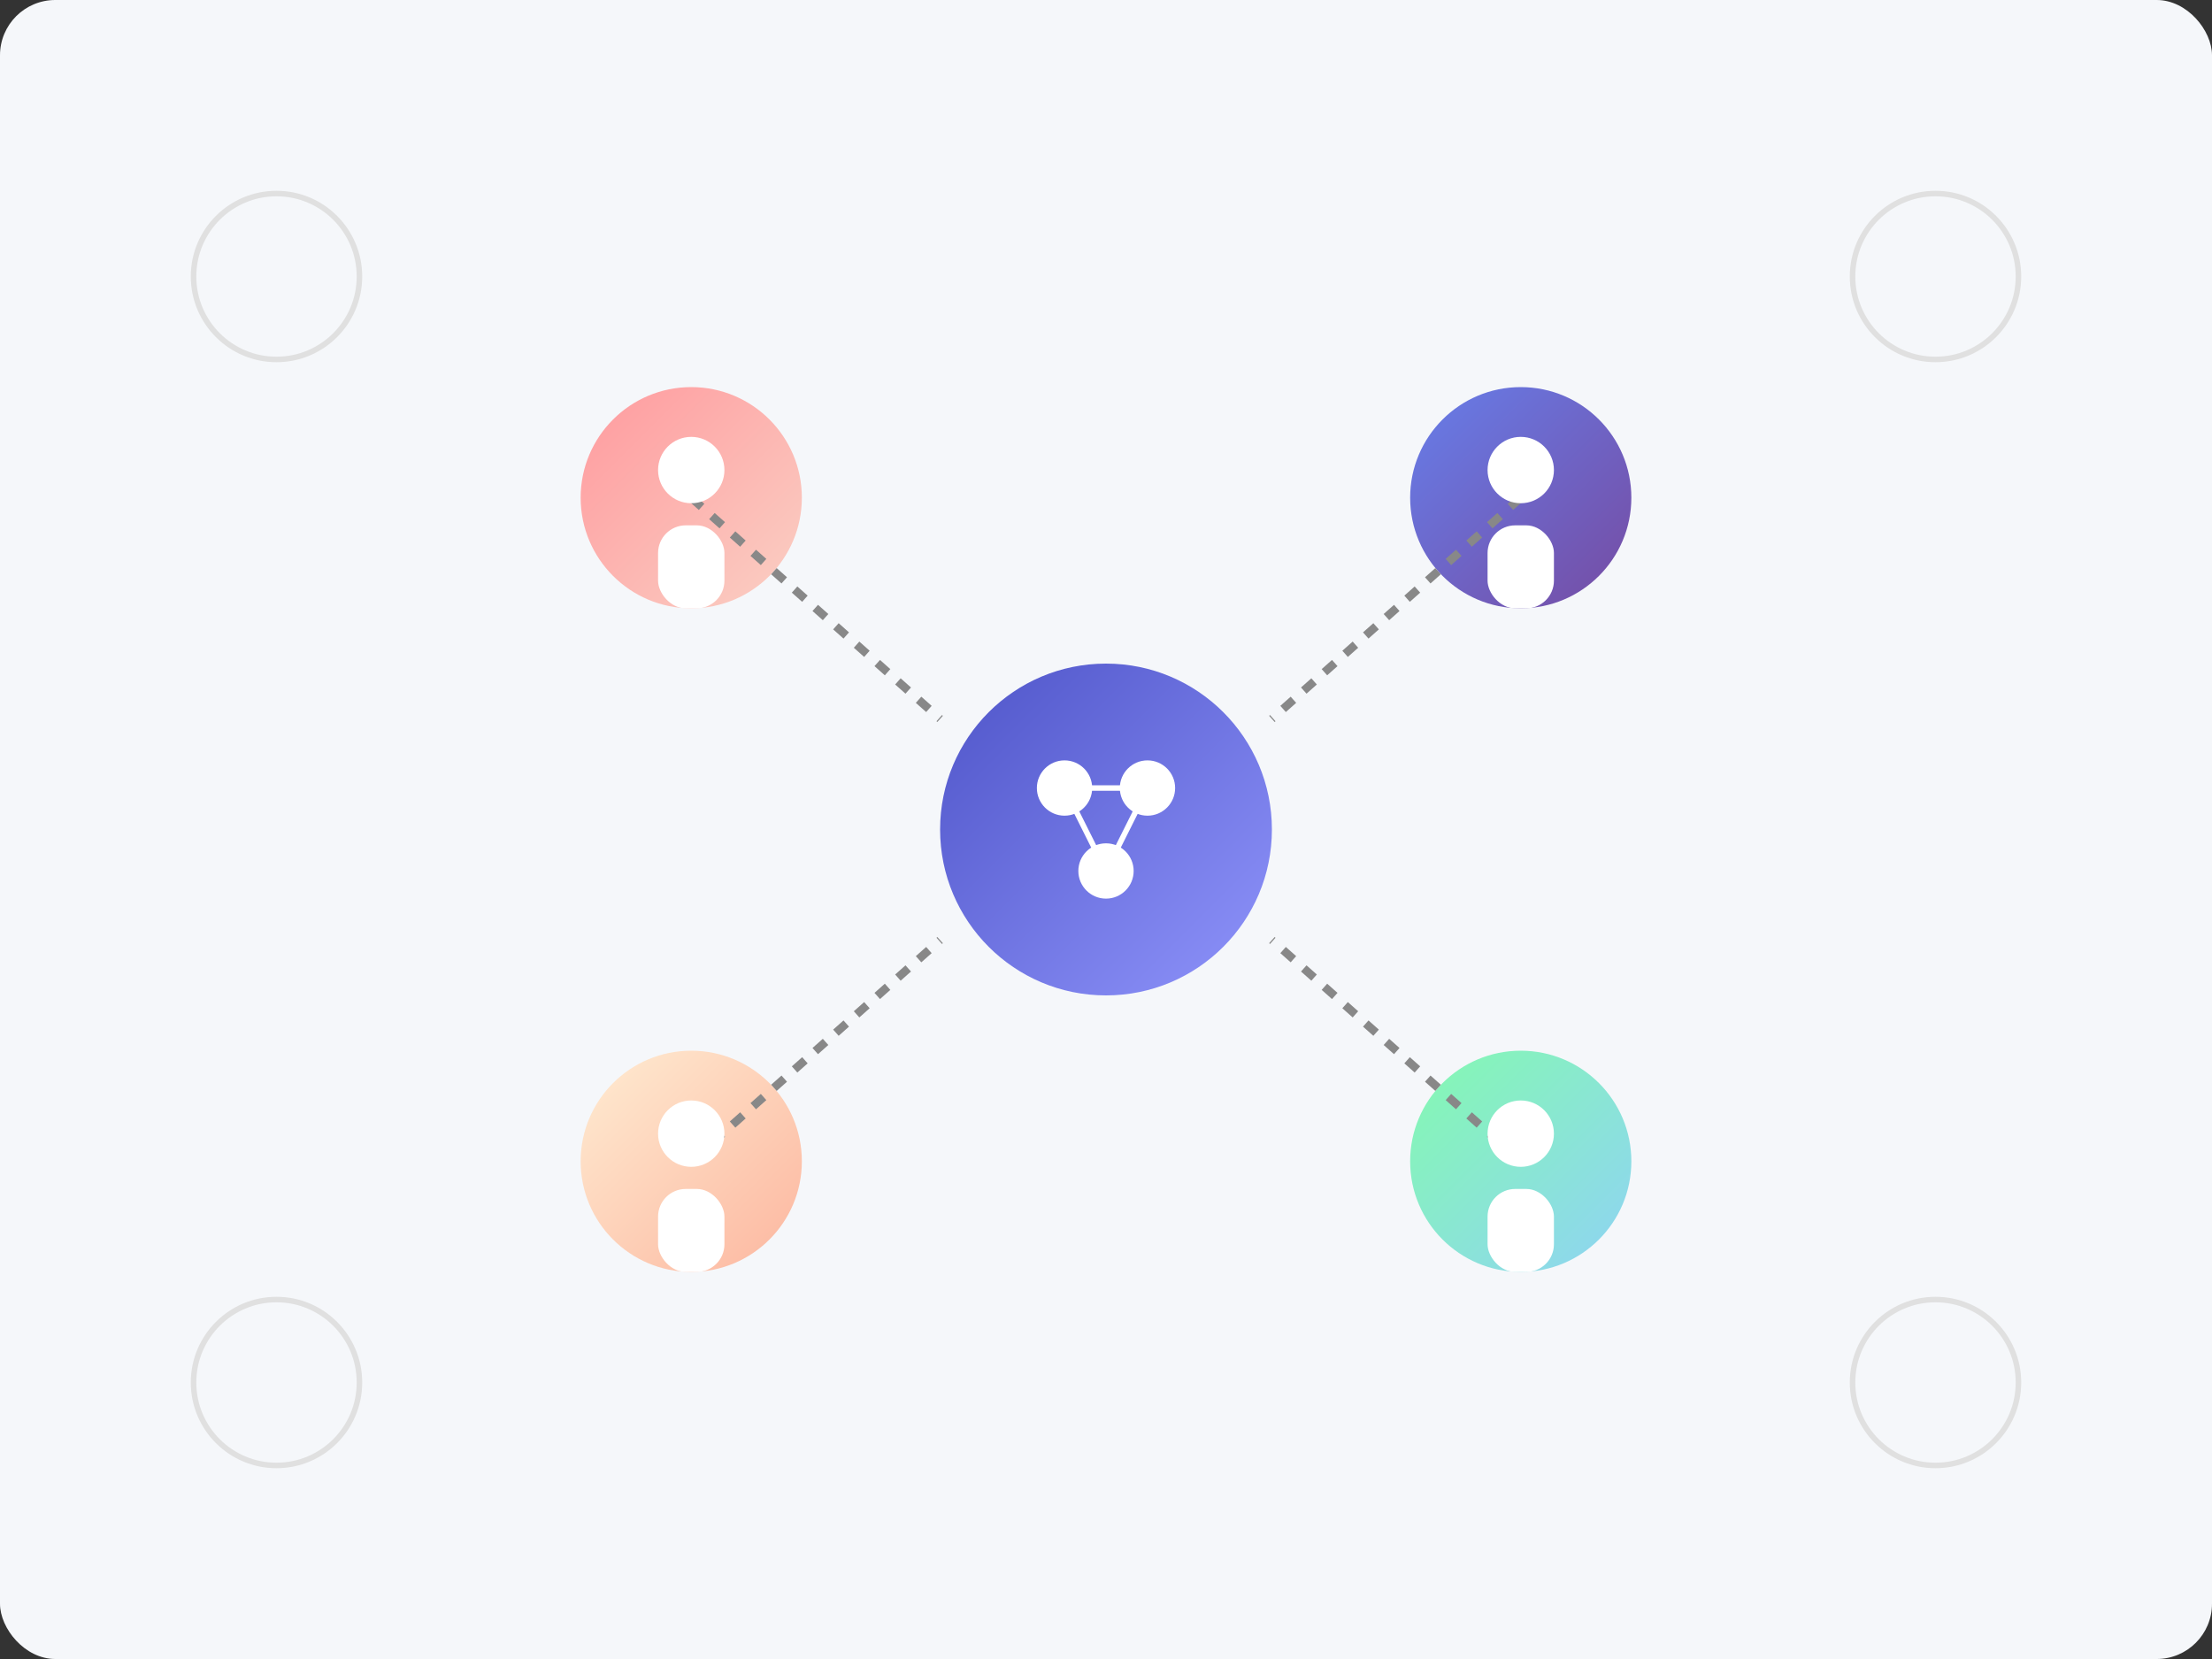 <?xml version="1.0" encoding="UTF-8"?>
<svg width="800px" height="600px" viewBox="0 0 800 600" xmlns="http://www.w3.org/2000/svg">
  <rect x="0" y="0" width="800" height="600" fill="#333333" stroke="none"/>
  <defs>
    <linearGradient id="gradient1" x1="0%" y1="0%" x2="100%" y2="100%">
      <stop offset="0%" style="stop-color:#4e54c8;stop-opacity:1" />
      <stop offset="100%" style="stop-color:#8f94fb;stop-opacity:1" />
    </linearGradient>
    <linearGradient id="gradient2" x1="0%" y1="0%" x2="100%" y2="100%">
      <stop offset="0%" style="stop-color:#ff9a9e;stop-opacity:1" />
      <stop offset="100%" style="stop-color:#fad0c4;stop-opacity:1" />
    </linearGradient>
    <linearGradient id="gradient3" x1="0%" y1="0%" x2="100%" y2="100%">
      <stop offset="0%" style="stop-color:#667eea;stop-opacity:1" />
      <stop offset="100%" style="stop-color:#764ba2;stop-opacity:1" />
    </linearGradient>
    <linearGradient id="gradient4" x1="0%" y1="0%" x2="100%" y2="100%">
      <stop offset="0%" style="stop-color:#ffecd2;stop-opacity:1" />
      <stop offset="100%" style="stop-color:#fcb69f;stop-opacity:1" />
    </linearGradient>
    <linearGradient id="gradient5" x1="0%" y1="0%" x2="100%" y2="100%">
      <stop offset="0%" style="stop-color:#84fab0;stop-opacity:1" />
      <stop offset="100%" style="stop-color:#8fd3f4;stop-opacity:1" />
    </linearGradient>
  </defs>
  
  <!-- Background -->
  <rect width="800" height="600" fill="#f5f7fa" rx="20" ry="20" />
  
  <!-- Central group visualization -->
  <g transform="translate(400, 300)">
    <!-- Central connecting circle -->
    <circle cx="0" cy="0" r="60" fill="url(#gradient1)" />
    
    <!-- Person icons connected to center -->
    <g>
      <!-- Person 1 -->
      <circle cx="-150" cy="-120" r="40" fill="url(#gradient2)" />
      <path d="M-150,-120 L-60,-40" stroke="#888" stroke-width="3" stroke-dasharray="5,5" />
      
      <!-- Person 2 -->
      <circle cx="150" cy="-120" r="40" fill="url(#gradient3)" />
      <path d="M150,-120 L60,-40" stroke="#888" stroke-width="3" stroke-dasharray="5,5" />
      
      <!-- Person 3 -->
      <circle cx="-150" cy="120" r="40" fill="url(#gradient4)" />
      <path d="M-150,120 L-60,40" stroke="#888" stroke-width="3" stroke-dasharray="5,5" />
      
      <!-- Person 4 -->
      <circle cx="150" cy="120" r="40" fill="url(#gradient5)" />
      <path d="M150,120 L60,40" stroke="#888" stroke-width="3" stroke-dasharray="5,5" />
    </g>
    
    <!-- Person silhouettes -->
    <g fill="white">
      <!-- Person 1 silhouette -->
      <circle cx="-150" cy="-130" r="12" />
      <rect x="-162" y="-110" width="24" height="30" rx="10" ry="10" />
      
      <!-- Person 2 silhouette -->
      <circle cx="150" cy="-130" r="12" />
      <rect x="138" y="-110" width="24" height="30" rx="10" ry="10" />
      
      <!-- Person 3 silhouette -->
      <circle cx="-150" cy="110" r="12" />
      <rect x="-162" y="130" width="24" height="30" rx="10" ry="10" />
      
      <!-- Person 4 silhouette -->
      <circle cx="150" cy="110" r="12" />
      <rect x="138" y="130" width="24" height="30" rx="10" ry="10" />
      
      <!-- Center group icon -->
      <circle cx="-15" cy="-15" r="10" />
      <circle cx="15" cy="-15" r="10" />
      <circle cx="0" cy="15" r="10" />
      <path d="M-15,-15 L15,-15 L0,15 Z" fill="none" stroke="white" stroke-width="2" />
    </g>
  </g>
  
  <!-- Decorative elements -->
  <g stroke="#e0e0e0" stroke-width="2" fill="none">
    <circle cx="100" cy="100" r="30" />
    <circle cx="700" cy="100" r="30" />
    <circle cx="100" cy="500" r="30" />
    <circle cx="700" cy="500" r="30" />
  </g>
</svg>